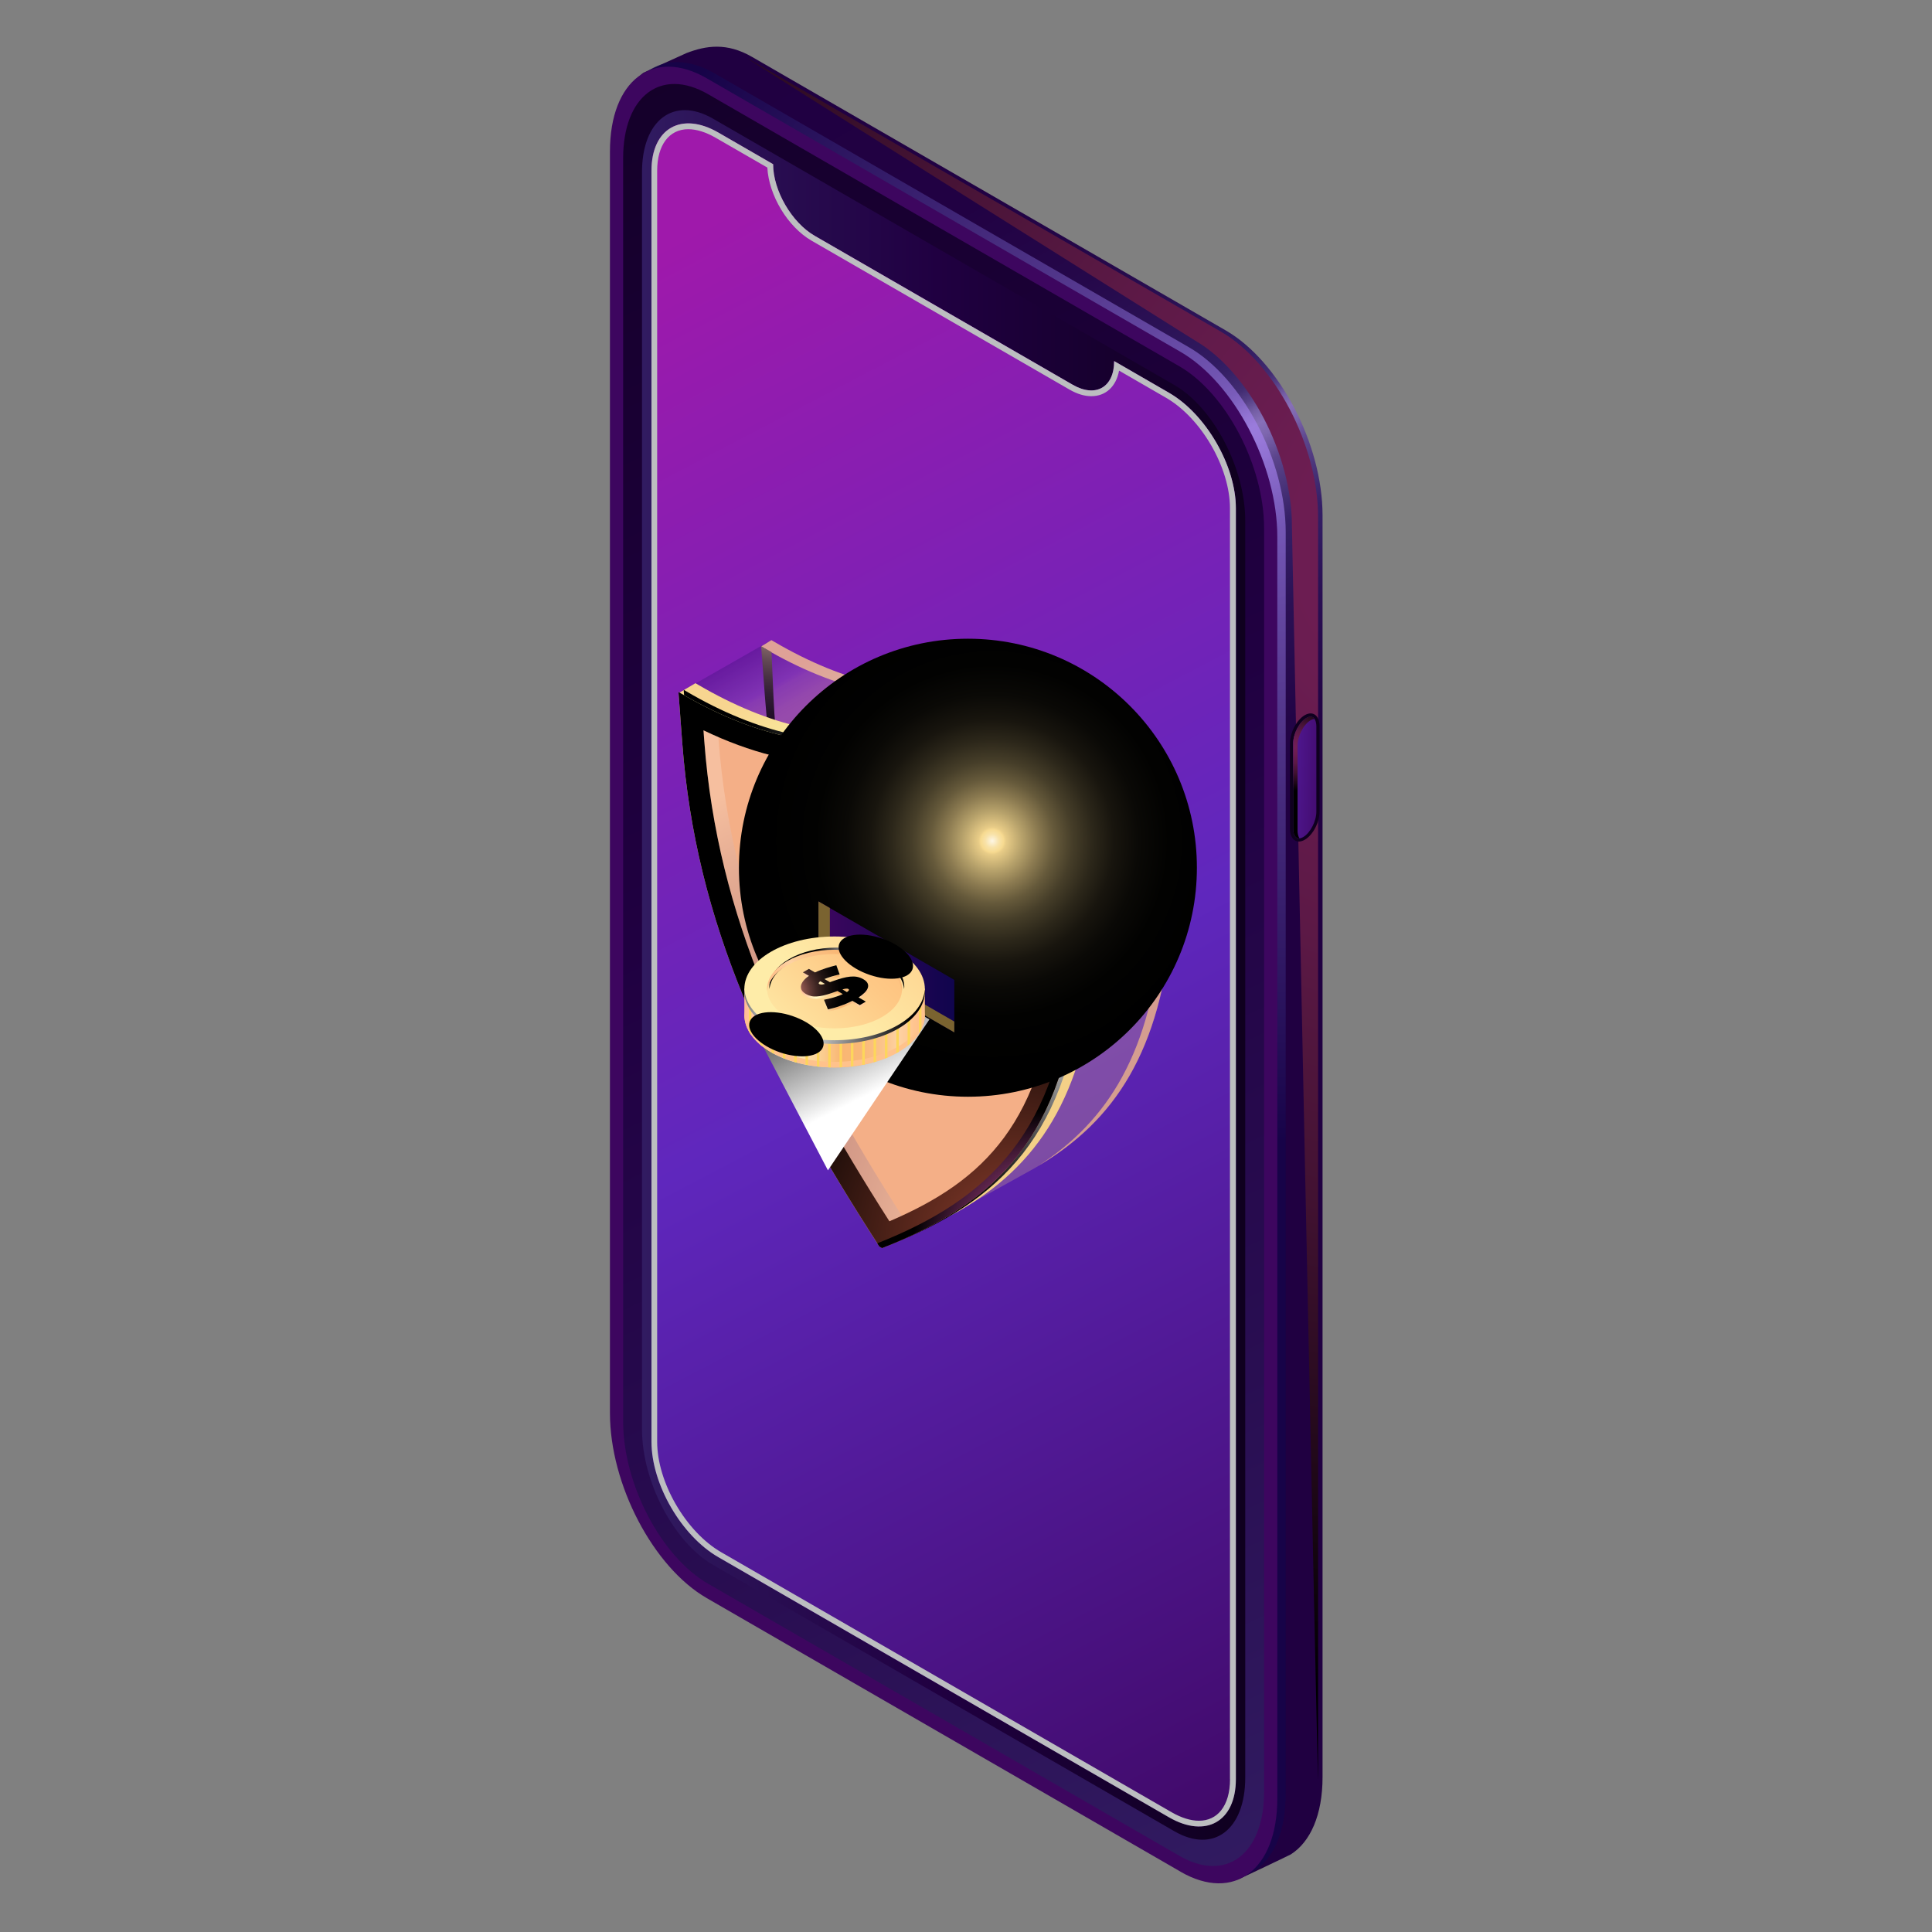 <?xml version="1.0" encoding="UTF-8"?> <svg xmlns="http://www.w3.org/2000/svg" width="662" height="662" viewBox="0 0 662 662" fill="none"><rect x="0" y="0" width="662" height="662" fill="#808080" stroke="none"/> <path d="M420.005 634.007L257.669 540.274C239.35 529.706 224.503 501.344 224.503 476.911V44.554C224.503 32.152 214.285 29.401 220.485 24.925C220.726 24.75 234.983 18.288 235.245 18.178C241.905 15.624 249.023 14.488 257.669 19.488L420.005 113.222C438.324 123.79 453.171 152.152 453.171 176.584V608.942C453.171 621.911 448.979 631.169 442.297 635.405C441.904 635.667 424.721 643.833 424.284 643.964C418.367 645.929 428.018 638.636 420.005 634.007Z" fill="url(#paint0_linear_3100_22436)"></path> <path style="mix-blend-mode:color-dodge" d="M418.498 113.724L256.162 19.991C247.516 14.991 409.525 116.716 409.525 116.716C427.843 127.283 442.669 155.646 442.669 180.078C442.669 180.078 451.642 622.414 451.642 609.444V177.087C451.642 152.676 436.795 124.314 418.476 113.724H418.498Z" fill="url(#paint1_radial_3100_22436)"></path> <path style="mix-blend-mode:screen" opacity="0.6" d="M407.406 639.772L245.07 546.038C226.751 535.471 211.904 507.108 211.904 482.676V50.34C211.882 25.908 226.73 14.685 245.048 25.253L407.384 118.987C425.703 129.554 440.55 157.917 440.55 182.349V614.685C440.55 639.095 425.703 650.318 407.384 639.75L407.406 639.772Z" fill="url(#paint2_radial_3100_22436)"></path> <path d="M404.502 641.322L242.166 547.588C223.847 537.021 209 508.658 209 484.226V51.89C209 27.48 223.847 16.257 242.166 26.825L404.502 120.558C422.821 131.126 437.668 159.488 437.668 183.921V616.278C437.668 640.711 422.821 651.911 404.502 641.344V641.322Z" fill="url(#paint3_linear_3100_22436)"></path> <path d="M213.52 487.108V54.226C213.52 32.829 226.533 23.004 242.602 32.261L404.087 125.493C420.135 134.772 433.148 159.619 433.148 181.038V613.92C433.148 635.317 420.135 645.165 404.087 635.885L242.602 542.654C226.554 533.396 213.52 508.527 213.52 487.108Z" fill="url(#paint4_linear_3100_22436)"></path> <path d="M219.98 489.75V59.051C219.98 41.126 230.876 32.894 244.325 40.667L402.36 131.912C415.788 139.663 426.683 160.492 426.683 178.396V609.073C426.683 626.998 415.788 635.23 402.36 627.457L244.325 536.212C230.876 528.461 219.98 507.632 219.98 489.728V489.75Z" fill="url(#paint5_linear_3100_22436)"></path> <path d="M381.75 123.725C381.75 132.72 375.396 136.367 367.536 131.825L279.108 80.777C271.248 76.236 264.894 65.275 264.894 56.258L246.139 45.428C233.475 38.114 223.213 43.965 223.213 58.507V494.03C223.213 508.572 233.475 526.279 246.139 533.571L400.527 622.698C413.191 630.012 423.453 624.161 423.453 609.619V174.118C423.453 159.598 413.191 141.869 400.527 134.576L381.772 123.747L381.75 123.725Z" fill="url(#paint6_linear_3100_22436)"></path> <path d="M442.014 283.942V254.75C442.014 251.017 444.284 246.672 447.079 245.056C449.874 243.44 452.145 245.165 452.145 248.877V278.069C452.145 281.803 449.874 286.126 447.079 287.742C444.284 289.357 442.014 287.632 442.014 283.921V283.942Z" fill="url(#paint7_linear_3100_22436)"></path> <path d="M445.071 287.283C443.629 287.283 443.105 285.471 443.105 283.942V254.75C443.105 251.431 445.18 247.436 447.625 246.017C448.149 245.711 448.651 245.558 449.088 245.558C450.529 245.558 451.053 247.349 451.053 248.899V278.091C451.053 281.41 448.979 285.405 446.533 286.824C446.009 287.13 445.507 287.283 445.071 287.283Z" fill="url(#paint8_linear_3100_22436)"></path> <path style="mix-blend-mode:color-dodge" d="M444.612 284.684V255.492C444.612 252.173 446.686 248.178 449.132 246.758C449.59 246.496 450.027 246.365 450.42 246.322C450.114 245.863 449.678 245.536 449.088 245.536C448.651 245.536 448.149 245.688 447.625 245.994C445.18 247.413 443.105 251.409 443.105 254.728V283.92C443.105 285.47 443.608 287.26 445.071 287.26C445.114 287.26 445.18 287.239 445.245 287.239C444.809 286.584 444.612 285.579 444.612 284.662V284.684Z" fill="url(#paint9_radial_3100_22436)"></path> <g style="mix-blend-mode:multiply"> <path d="M400.527 134.555L381.771 123.725C381.771 132.72 375.418 136.367 367.557 131.825L279.129 80.777C271.269 76.236 264.916 65.275 264.916 56.258L246.16 45.428C233.496 38.114 223.234 43.965 223.234 58.507V494.03C223.234 508.572 233.496 526.279 246.16 533.571L400.549 622.698C413.212 630.012 423.474 624.161 423.474 609.619V174.118C423.474 159.598 413.212 141.869 400.549 134.576L400.527 134.555ZM421.466 609.641C421.466 614.161 420.396 617.873 418.387 620.362C416.553 622.654 413.933 623.877 410.811 623.877C407.994 623.877 404.784 622.873 401.509 620.995L247.121 531.868C235.025 524.882 225.178 507.917 225.178 494.052V58.507C225.178 49.729 229.261 44.271 235.833 44.271C238.649 44.271 241.859 45.275 245.134 47.153L262.929 57.415C263.431 66.934 269.916 77.764 278.103 82.48L366.531 133.528C369.086 134.991 371.575 135.755 373.911 135.755C378.933 135.755 382.448 132.415 383.453 127L399.522 136.279C411.618 143.266 421.444 160.231 421.444 174.096V609.619L421.466 609.641Z" fill="#BCBEC0"></path> </g> <g opacity="0.8"> <path opacity="0.3" d="M401.99 298.812C377.602 284.97 353.737 262.721 333.759 235.144L333.497 234.991C313.519 239.489 289.654 234.205 265.265 219.882L264.327 219.336L232.711 237.393L247.514 247.131C252.143 308.878 276.248 359.555 315.025 419.576L315.964 420.122C322.929 417.393 312.383 423.703 318.366 420.319C318.628 420.166 354.086 400.493 354.348 400.362C381.248 384.926 397.864 361.236 401.619 315.428L402.929 299.38L401.99 298.856V298.812Z" fill="url(#paint10_linear_3100_22436)"></path> <path d="M401.987 298.812C377.599 284.97 353.734 262.721 333.756 235.144L333.494 234.991C313.516 239.489 289.651 234.205 265.263 219.882L264.324 219.336L260.809 221.498L261.747 222.044C286.136 236.367 310.001 241.651 329.979 237.153L330.241 237.306C350.219 264.882 374.084 287.153 398.472 300.974L399.411 301.498L398.101 317.546C394.586 360.493 379.76 384.009 355.743 399.489C381.813 384.031 397.904 360.384 401.594 315.384L402.904 299.336L401.966 298.812H401.987Z" fill="url(#paint11_linear_3100_22436)"></path> <path opacity="0.3" d="M401.99 298.812C377.601 284.969 353.736 262.72 333.758 235.144L333.496 234.991C333.365 235.013 333.234 235.057 333.103 235.079L265.309 274.161L365.811 320.253L402.928 299.336L401.99 298.812Z" fill="url(#paint12_linear_3100_22436)"></path> <path style="mix-blend-mode:screen" d="M265.023 238.551L264.368 223.442C263.494 222.961 262.621 222.481 261.747 221.957L260.809 221.411L262.119 238.966C264.52 270.996 272.162 300.035 284.389 328.966C273.145 299.752 266.42 270.538 265.023 238.529V238.551Z" fill="url(#paint13_radial_3100_22436)"></path> </g> <path d="M375.964 313.572C351.576 299.729 327.711 277.48 307.733 249.904L307.471 249.751C287.493 254.249 263.628 248.965 239.24 234.642L238.301 234.096L232.689 237.393L247.493 247.131C252.122 308.877 276.227 359.554 315.004 419.576L315.943 420.122C322.908 417.392 312.362 423.702 318.344 420.318C318.606 420.165 328.061 415.275 328.323 415.122C355.222 399.685 371.838 375.995 375.593 330.187L376.903 314.139L375.964 313.615V313.572Z" fill="url(#paint14_linear_3100_22436)"></path> <path d="M375.964 313.571C351.575 299.729 327.711 277.48 307.732 249.903L307.47 249.75C307.339 249.772 307.208 249.794 307.077 249.838L265.287 274.161L365.789 320.253L376.903 314.117L375.964 313.593V313.571Z" fill="url(#paint15_linear_3100_22436)"></path> <path style="mix-blend-mode:screen" d="M371.949 315.842C347.56 301.999 323.696 279.75 303.718 252.174L303.434 252.021C283.456 256.519 259.591 251.235 235.203 236.912L234.264 236.366L235.574 253.921C240.203 315.667 264.307 366.344 303.085 426.366L304.023 426.912C342.801 411.694 366.905 388.833 371.534 332.436L372.844 316.388L371.905 315.864L371.949 315.842Z" fill="url(#paint16_radial_3100_22436)"></path> <path d="M370.136 316.563C345.748 302.72 321.883 280.471 301.905 252.895L301.643 252.742C281.643 257.24 257.8 251.956 233.412 237.633L232.473 237.087L233.783 254.641C238.412 316.388 262.516 367.065 301.294 427.087L302.232 427.633C341.01 412.414 365.114 389.554 369.743 333.157L371.053 317.109L370.114 316.585L370.136 316.563Z" fill="url(#paint17_linear_3100_22436)"></path> <path style="mix-blend-mode:color-dodge" d="M370.136 316.563C345.748 302.72 321.883 280.471 301.905 252.895L301.643 252.742C281.643 257.24 257.8 251.956 233.412 237.633L232.473 237.087L233.783 254.641C238.412 316.388 262.516 367.065 301.294 427.087L302.232 427.633C341.01 412.414 365.114 389.554 369.743 333.157L371.053 317.109L370.114 316.585L370.136 316.563Z" fill="url(#paint18_radial_3100_22436)"></path> <path style="mix-blend-mode:color-dodge" d="M370.139 316.563C369.724 316.323 369.331 316.082 368.916 315.842L367.606 331.737C362.999 387.873 339.091 410.777 300.619 426.017C300.837 426.366 301.078 426.715 301.296 427.087L302.235 427.633C341.012 412.414 365.117 389.554 369.746 333.157L371.056 317.109L370.117 316.585L370.139 316.563Z" fill="url(#paint19_radial_3100_22436)"></path> <path d="M304.743 418.44C269.874 363.877 245.878 314.641 241.337 254.073L241.053 250.252C256.948 257.873 272.712 261.868 287.166 261.868C291.031 261.868 294.83 261.584 298.52 261.017C317.756 286.693 339.983 307.414 363.17 321.257L362.253 332.545C357.996 384.379 337.166 404.663 304.764 418.462L304.743 418.44Z" fill="#F4AF87"></path> <path style="mix-blend-mode:multiply" opacity="0.2" d="M246.206 253.157L246.162 252.568C244.459 251.825 242.756 251.061 241.031 250.231L241.315 254.052C245.857 314.62 269.874 363.878 304.721 418.419C306.162 417.808 307.581 417.174 308.979 416.519C274.459 362.371 250.704 313.332 246.184 253.135L246.206 253.157Z" fill="url(#paint20_radial_3100_22436)"></path> <g style="mix-blend-mode:multiply"> <path d="M276.205 322.632V309.903C276.205 304.576 281.969 301.257 286.576 303.921L328.563 328.156C332.209 330.274 334.458 334.161 334.458 338.375V351.104C334.458 356.431 328.694 359.75 324.087 357.086L282.1 332.851C278.454 330.755 276.205 326.846 276.205 322.632Z" fill="#E6E7E8"></path> </g> <path d="M274.588 323.44V310.711C274.588 305.384 280.352 302.065 284.959 304.729L326.946 328.964C330.592 331.082 332.841 334.969 332.841 339.183V351.912C332.841 357.24 327.077 360.558 322.47 357.895L280.483 333.659C276.837 331.541 274.588 327.654 274.588 323.44Z" fill="url(#paint21_linear_3100_22436)"></path> <path style="mix-blend-mode:screen" d="M410.115 297.327C410.115 340.668 374.984 375.798 331.665 375.798C288.346 375.798 253.193 340.668 253.193 297.327C253.193 253.986 288.324 218.855 331.665 218.855C375.005 218.855 410.115 253.986 410.115 297.327Z" fill="url(#paint22_radial_3100_22436)"></path> <path d="M280.443 326.868L326.994 353.746V335.755L280.443 308.877V326.868Z" fill="url(#paint23_linear_3100_22436)"></path> <g style="mix-blend-mode:multiply"> <path d="M284.352 325.405V311.126L280.443 308.877V326.868L326.994 353.746V350.034L284.352 325.405Z" fill="#7A6330"></path> </g> <path style="mix-blend-mode:multiply" d="M285.527 330.209L318.475 349.292L283.693 401.017L257.471 350.908L285.527 330.209Z" fill="url(#paint24_linear_3100_22436)"></path> <path d="M316.905 338.79H255.049V347.524C255.049 347.524 255.049 347.698 255.049 347.764C255.049 357.698 268.892 365.777 285.966 365.777C303.04 365.777 316.905 357.72 316.905 347.764C316.905 347.676 316.905 347.589 316.905 347.524V338.79Z" fill="url(#paint25_linear_3100_22436)"></path> <g style="mix-blend-mode:multiply"> <path d="M285.966 363.834C268.892 363.834 255.049 355.778 255.049 345.821V347.503C255.049 347.503 255.049 347.677 255.049 347.743C255.049 357.677 268.892 365.756 285.966 365.756C303.04 365.756 316.905 357.699 316.905 347.743C316.905 347.655 316.905 347.568 316.905 347.503V345.821C316.905 355.756 303.062 363.834 285.966 363.834Z" fill="url(#paint26_linear_3100_22436)"></path> </g> <g style="mix-blend-mode:multiply"> <path d="M295.443 364.904C295.749 364.839 296.011 364.773 296.317 364.729V341.869H295.443V364.926V364.904Z" fill="#FDD65B"></path> <path d="M299.328 363.986C299.612 363.899 299.918 363.834 300.201 363.746V341.847H299.328V363.986Z" fill="#FDD65B"></path> <path d="M303.213 362.721C303.519 362.611 303.781 362.48 304.086 362.349V341.869H303.213V362.742V362.721Z" fill="#FDD65B"></path> <path d="M291.553 365.449C291.837 365.427 292.142 365.406 292.426 365.362V341.847H291.553V365.471V365.449Z" fill="#FDD65B"></path> <path d="M310.986 358.31C311.27 358.07 311.576 357.83 311.86 357.59V341.826H310.986V358.289V358.31Z" fill="#FDD65B"></path> <path d="M314.871 354.117C315.199 353.615 315.482 353.113 315.744 352.589V341.847H314.871V354.117Z" fill="#FDD65B"></path> <path d="M307.102 360.886C307.385 360.733 307.691 360.58 307.975 360.406V341.847H307.102V360.886Z" fill="#FDD65B"></path> <path d="M287.668 365.711C287.952 365.711 288.236 365.711 288.541 365.689V341.847H287.668V365.711Z" fill="#FDD65B"></path> <path d="M283.783 365.711C284.067 365.711 284.351 365.711 284.657 365.733V341.847H283.783V365.711Z" fill="#FDD65B"></path> <path d="M276.01 364.794C276.294 364.86 276.577 364.925 276.883 364.969V341.847H276.01V364.794Z" fill="#FDD65B"></path> <path d="M279.895 365.427C280.178 365.449 280.484 365.471 280.768 365.493V341.847H279.895V365.427Z" fill="#FDD65B"></path> <path d="M272.121 363.855C272.405 363.943 272.689 364.03 272.994 364.096V341.847H272.121V363.855Z" fill="#FDD65B"></path> <path d="M256.576 353.354C256.838 353.813 257.122 354.293 257.45 354.73V341.826H256.576V353.354Z" fill="#FDD65B"></path> <path d="M260.461 357.938C260.745 358.179 261.029 358.397 261.334 358.615V341.847H260.461V357.938Z" fill="#FDD65B"></path> <path d="M268.234 362.502C268.518 362.611 268.802 362.742 269.108 362.851V341.847H268.234V362.502Z" fill="#FDD65B"></path> <path d="M264.35 360.624C264.633 360.777 264.917 360.93 265.223 361.082V341.847H264.35V360.624Z" fill="#FDD65B"></path> </g> <path d="M316.905 338.899C316.905 348.855 303.062 356.912 285.966 356.912C268.87 356.912 255.049 348.855 255.049 338.899C255.049 328.943 268.892 320.886 285.966 320.886C303.04 320.886 316.905 328.943 316.905 338.899Z" fill="url(#paint27_linear_3100_22436)"></path> <path style="mix-blend-mode:screen" d="M285.966 356.433C269.241 356.433 255.66 348.703 255.092 339.053C255.092 339.271 255.049 339.468 255.049 339.686C255.049 349.62 268.892 357.699 285.966 357.699C303.04 357.699 316.905 349.642 316.905 339.686C316.905 339.468 316.861 339.271 316.861 339.053C316.293 348.703 302.713 356.433 285.988 356.433H285.966Z" fill="url(#paint28_radial_3100_22436)"></path> <path d="M309.088 338.899C309.088 346.345 298.739 352.371 285.966 352.371C273.193 352.371 262.844 346.345 262.844 338.899C262.844 331.454 273.193 325.428 285.966 325.428C298.739 325.428 309.088 331.454 309.088 338.899Z" fill="url(#paint29_linear_3100_22436)"></path> <path style="mix-blend-mode:screen" d="M286.73 326.127C299.088 326.127 309.131 331.76 309.786 338.878C309.786 338.637 309.852 338.397 309.852 338.157C309.852 330.712 299.503 324.686 286.73 324.686C273.957 324.686 263.607 330.712 263.607 338.157C263.607 338.397 263.651 338.637 263.673 338.878C264.328 331.782 274.372 326.127 286.73 326.127Z" fill="url(#paint30_radial_3100_22436)"></path> <path style="mix-blend-mode:multiply" d="M285.966 326.891C298.324 326.891 308.368 332.524 309.023 339.62C309.023 339.38 309.088 339.14 309.088 338.899C309.088 331.454 298.739 325.428 285.966 325.428C273.193 325.428 262.844 331.454 262.844 338.899C262.844 339.14 262.887 339.38 262.909 339.62C263.564 332.524 273.608 326.891 285.966 326.891Z" fill="url(#paint31_linear_3100_22436)"></path> <path style="mix-blend-mode:color-dodge" d="M271.579 348.157C278.522 350.515 283.216 355.231 282.037 358.681C280.858 362.131 274.286 362.982 267.343 360.624C260.4 358.266 255.705 353.55 256.884 350.1C258.064 346.65 264.636 345.777 271.601 348.157H271.579Z" fill="url(#paint32_radial_3100_22436)"></path> <path style="mix-blend-mode:color-dodge" d="M302.212 321.563C309.155 323.921 313.849 328.637 312.67 332.087C311.491 335.537 304.919 336.41 297.976 334.03C291.033 331.672 286.338 326.956 287.517 323.528C288.696 320.079 295.268 319.205 302.212 321.585V321.563Z" fill="url(#paint33_radial_3100_22436)"></path> <g style="mix-blend-mode:multiply"> <path d="M287.755 334.686C287.187 334.795 286.576 334.926 285.964 335.101C285.418 335.232 284.873 335.406 284.261 335.603C283.65 335.799 283.082 336.018 282.514 336.258L284.37 337.328C284.545 337.262 284.763 337.175 284.982 337.109C285.2 337.044 285.418 336.957 285.659 336.869C286.707 336.498 287.711 336.192 288.65 335.93C289.589 335.668 290.462 335.515 291.292 335.428C292.121 335.341 292.886 335.363 293.628 335.494C294.37 335.625 295.069 335.887 295.768 336.28C296.576 336.76 297.1 337.262 297.318 337.786C297.536 338.31 297.536 338.856 297.318 339.402C297.1 339.948 296.707 340.494 296.161 341.018C295.593 341.564 294.938 342.066 294.196 342.546L296.685 343.987L294.611 345.188L292.078 343.725C290.811 344.358 289.436 344.948 287.951 345.45C286.488 345.974 285.069 346.367 283.694 346.651L282.34 343.354C283.039 343.223 283.759 343.048 284.501 342.874C285.135 342.721 285.833 342.524 286.597 342.262C287.362 342.022 288.104 341.738 288.781 341.411L286.969 340.363C286.314 340.603 285.659 340.843 284.96 341.061C283.934 341.411 282.995 341.673 282.143 341.869C281.292 342.066 280.528 342.175 279.829 342.219C279.13 342.262 278.475 342.219 277.886 342.066C277.296 341.935 276.728 341.716 276.183 341.389C275.44 340.952 274.938 340.494 274.676 339.991C274.414 339.489 274.349 338.943 274.48 338.398C274.611 337.852 274.894 337.306 275.375 336.738C275.833 336.171 276.445 335.647 277.187 335.144L275.091 333.943L277.165 332.743L279.261 333.965C279.894 333.66 280.528 333.398 281.183 333.157C281.838 332.917 282.471 332.699 283.104 332.481C283.737 332.284 284.349 332.109 284.938 331.935C285.528 331.782 286.073 331.629 286.576 331.498L287.711 334.686H287.755ZM280.768 337.983C280.964 338.114 281.226 338.157 281.532 338.136C281.838 338.114 282.209 338.026 282.667 337.895L281.095 337C280.484 337.437 280.353 337.786 280.768 338.005V337.983ZM290.702 339.642C290.506 339.533 290.244 339.489 289.894 339.533C289.545 339.577 289.13 339.664 288.672 339.795L290.2 340.668C290.593 340.406 290.811 340.21 290.877 340.035C290.942 339.86 290.877 339.729 290.702 339.642Z" fill="url(#paint34_linear_3100_22436)"></path> </g> <path d="M287.755 333.9C287.187 334.009 286.576 334.14 285.964 334.315C285.418 334.446 284.873 334.62 284.261 334.817C283.65 335.013 283.082 335.232 282.514 335.472L284.37 336.542C284.545 336.476 284.763 336.389 284.982 336.323C285.2 336.258 285.418 336.171 285.659 336.083C286.707 335.712 287.711 335.406 288.65 335.144C289.589 334.882 290.462 334.73 291.292 334.642C292.121 334.555 292.886 334.577 293.628 334.708C294.37 334.839 295.069 335.101 295.768 335.494C296.576 335.952 297.1 336.454 297.318 337C297.536 337.524 297.536 338.07 297.318 338.616C297.1 339.162 296.707 339.708 296.161 340.232C295.593 340.778 294.938 341.28 294.196 341.76L296.685 343.201L294.611 344.402L292.078 342.939C290.811 343.572 289.436 344.162 287.951 344.664C286.488 345.188 285.069 345.581 283.694 345.865L282.34 342.568C283.039 342.437 283.759 342.262 284.501 342.088C285.135 341.935 285.833 341.738 286.597 341.476C287.362 341.236 288.104 340.952 288.781 340.625L286.969 339.577C286.314 339.817 285.659 340.057 284.96 340.275C283.934 340.625 282.995 340.887 282.143 341.083C281.292 341.28 280.528 341.389 279.829 341.433C279.13 341.476 278.475 341.433 277.886 341.28C277.296 341.149 276.728 340.93 276.183 340.625C275.44 340.188 274.938 339.73 274.676 339.227C274.414 338.725 274.349 338.179 274.48 337.633C274.611 337.088 274.894 336.542 275.375 335.974C275.833 335.406 276.445 334.882 277.187 334.38L275.091 333.179L277.165 331.978L279.261 333.201C279.894 332.895 280.528 332.633 281.183 332.393C281.838 332.153 282.471 331.935 283.104 331.716C283.737 331.52 284.349 331.345 284.938 331.171C285.528 331.018 286.073 330.865 286.576 330.734L287.711 333.922L287.755 333.9ZM280.768 337.219C280.964 337.328 281.226 337.393 281.532 337.371C281.838 337.35 282.209 337.262 282.667 337.131L281.095 336.214C280.484 336.651 280.353 336.978 280.768 337.219ZM290.702 338.878C290.506 338.769 290.244 338.725 289.894 338.769C289.545 338.812 289.13 338.878 288.672 339.031L290.2 339.926C290.593 339.664 290.811 339.467 290.877 339.293C290.942 339.14 290.877 339.009 290.702 338.9V338.878Z" fill="url(#paint35_linear_3100_22436)"></path> <path style="mix-blend-mode:color-dodge" d="M287.755 333.9C287.187 334.009 286.576 334.14 285.964 334.315C285.418 334.446 284.873 334.62 284.261 334.817C283.65 335.013 283.082 335.232 282.514 335.472L284.37 336.542C284.545 336.476 284.763 336.389 284.982 336.323C285.2 336.258 285.418 336.171 285.659 336.083C286.707 335.712 287.711 335.406 288.65 335.144C289.589 334.882 290.462 334.73 291.292 334.642C292.121 334.555 292.886 334.577 293.628 334.708C294.37 334.839 295.069 335.101 295.768 335.494C296.576 335.952 297.1 336.454 297.318 337C297.536 337.524 297.536 338.07 297.318 338.616C297.1 339.162 296.707 339.708 296.161 340.232C295.593 340.778 294.938 341.28 294.196 341.76L296.685 343.201L294.611 344.402L292.078 342.939C290.811 343.572 289.436 344.162 287.951 344.664C286.488 345.188 285.069 345.581 283.694 345.865L282.34 342.568C283.039 342.437 283.759 342.262 284.501 342.088C285.135 341.935 285.833 341.738 286.597 341.476C287.362 341.236 288.104 340.952 288.781 340.625L286.969 339.577C286.314 339.817 285.659 340.057 284.96 340.275C283.934 340.625 282.995 340.887 282.143 341.083C281.292 341.28 280.528 341.389 279.829 341.433C279.13 341.476 278.475 341.433 277.886 341.28C277.296 341.149 276.728 340.93 276.183 340.625C275.44 340.188 274.938 339.73 274.676 339.227C274.414 338.725 274.349 338.179 274.48 337.633C274.611 337.088 274.894 336.542 275.375 335.974C275.833 335.406 276.445 334.882 277.187 334.38L275.091 333.179L277.165 331.978L279.261 333.201C279.894 332.895 280.528 332.633 281.183 332.393C281.838 332.153 282.471 331.935 283.104 331.716C283.737 331.52 284.349 331.345 284.938 331.171C285.528 331.018 286.073 330.865 286.576 330.734L287.711 333.922L287.755 333.9ZM280.768 337.219C280.964 337.328 281.226 337.393 281.532 337.371C281.838 337.35 282.209 337.262 282.667 337.131L281.095 336.214C280.484 336.651 280.353 336.978 280.768 337.219ZM290.702 338.878C290.506 338.769 290.244 338.725 289.894 338.769C289.545 338.812 289.13 338.878 288.672 339.031L290.2 339.926C290.593 339.664 290.811 339.467 290.877 339.293C290.942 339.14 290.877 339.009 290.702 338.9V338.878Z" fill="url(#paint36_radial_3100_22436)"></path> <defs> <linearGradient id="paint0_linear_3100_22436" x1="170.9" y1="35.864" x2="382.953" y2="403.178" gradientUnits="userSpaceOnUse"> <stop offset="0.06" stop-color="#200041"></stop> <stop offset="0.26" stop-color="#210143"></stop> <stop offset="0.36" stop-color="#25084A"></stop> <stop offset="0.43" stop-color="#2C1357"></stop> <stop offset="0.47" stop-color="#311B61"></stop> <stop offset="0.48" stop-color="#351F65"></stop> <stop offset="0.5" stop-color="#422C72"></stop> <stop offset="0.51" stop-color="#574188"></stop> <stop offset="0.52" stop-color="#755FA6"></stop> <stop offset="0.53" stop-color="#8770B8"></stop> <stop offset="0.54" stop-color="#7D66AE"></stop> <stop offset="0.56" stop-color="#5C458C"></stop> <stop offset="0.59" stop-color="#442E74"></stop> <stop offset="0.61" stop-color="#351F66"></stop> <stop offset="0.63" stop-color="#311B61"></stop> <stop offset="0.67" stop-color="#2A1054"></stop> <stop offset="0.75" stop-color="#220446"></stop> <stop offset="0.81" stop-color="#200041"></stop> <stop offset="1" stop-color="#200041"></stop> </linearGradient> <radialGradient id="paint1_radial_3100_22436" cx="0" cy="0" r="1" gradientUnits="userSpaceOnUse" gradientTransform="translate(500.441 185.1) scale(397.947 397.947)"> <stop stop-color="#711F56"></stop> <stop offset="0.16" stop-color="#6B1D51"></stop> <stop offset="0.36" stop-color="#5C1946"></stop> <stop offset="0.58" stop-color="#421232"></stop> <stop offset="0.82" stop-color="#1F0818"></stop> <stop offset="1"></stop> </radialGradient> <radialGradient id="paint2_radial_3100_22436" cx="0" cy="0" r="1" gradientUnits="userSpaceOnUse" gradientTransform="translate(433.869 156.672) scale(234.454 234.454)"> <stop stop-color="#AF8AFC"></stop> <stop offset="1" stop-color="#10054D"></stop> </radialGradient> <linearGradient id="paint3_linear_3100_22436" x1="452.777" y1="374.597" x2="-195.366" y2="171.694" gradientUnits="userSpaceOnUse"> <stop offset="0.19" stop-color="#3D065F"></stop> <stop offset="0.93" stop-color="#3D065F"></stop> </linearGradient> <linearGradient id="paint4_linear_3100_22436" x1="461.227" y1="625.427" x2="132.079" y2="-70.031" gradientUnits="userSpaceOnUse"> <stop stop-color="#311B61"></stop> <stop offset="0.2" stop-color="#290E52"></stop> <stop offset="0.49" stop-color="#200041"></stop> <stop offset="1" stop-color="#0F001F"></stop> </linearGradient> <linearGradient id="paint5_linear_3100_22436" x1="219.98" y1="334.073" x2="426.683" y2="334.073" gradientUnits="userSpaceOnUse"> <stop stop-color="#311B61"></stop> <stop offset="0.2" stop-color="#290E52"></stop> <stop offset="0.49" stop-color="#200041"></stop> <stop offset="1" stop-color="#0F001F"></stop> </linearGradient> <linearGradient id="paint6_linear_3100_22436" x1="196.619" y1="92.459" x2="511.116" y2="692.13" gradientUnits="userSpaceOnUse"> <stop offset="0.01" stop-color="#9F19AB"></stop> <stop offset="0.43" stop-color="#5F27BD"></stop> <stop offset="0.9" stop-color="#3D065F"></stop> </linearGradient> <linearGradient id="paint7_linear_3100_22436" x1="6235.29" y1="-16117.8" x2="6216.76" y2="-16064.3" gradientUnits="userSpaceOnUse"> <stop stop-color="#311B61"></stop> <stop offset="0.2" stop-color="#290E52"></stop> <stop offset="0.49" stop-color="#200041"></stop> <stop offset="1" stop-color="#0F001F"></stop> </linearGradient> <linearGradient id="paint8_linear_3100_22436" x1="456.599" y1="266.846" x2="431.097" y2="265.733" gradientUnits="userSpaceOnUse"> <stop stop-color="#3D065F"></stop> <stop offset="1" stop-color="#5F27BD"></stop> </linearGradient> <radialGradient id="paint9_radial_3100_22436" cx="0" cy="0" r="1" gradientUnits="userSpaceOnUse" gradientTransform="translate(443.782 255.95) scale(14.978 14.978)"> <stop stop-color="#711F56"></stop> <stop offset="0.16" stop-color="#6B1D51"></stop> <stop offset="0.36" stop-color="#5C1946"></stop> <stop offset="0.58" stop-color="#421232"></stop> <stop offset="0.82" stop-color="#1F0818"></stop> <stop offset="1"></stop> </radialGradient> <linearGradient id="paint10_linear_3100_22436" x1="274.894" y1="212.874" x2="374.96" y2="389.009" gradientUnits="userSpaceOnUse"> <stop stop-color="#18065F"></stop> <stop offset="0.07" stop-color="#8A6EB3"></stop> <stop offset="0.08" stop-color="#AD8FA7"></stop> <stop offset="0.1" stop-color="#CDAD9D"></stop> <stop offset="0.11" stop-color="#E4C395"></stop> <stop offset="0.13" stop-color="#F2D091"></stop> <stop offset="0.14" stop-color="#F7D590"></stop> <stop offset="0.22" stop-color="#FAE49A"></stop> <stop offset="0.32" stop-color="#FDF2A2"></stop> <stop offset="0.41" stop-color="#FEF7A6"></stop> <stop offset="0.55" stop-color="#F8E195"></stop> <stop offset="0.69" stop-color="#F5D38A"></stop> <stop offset="0.81" stop-color="#F4CE87"></stop> </linearGradient> <linearGradient id="paint11_linear_3100_22436" x1="295.197" y1="201.323" x2="395.241" y2="377.437" gradientUnits="userSpaceOnUse"> <stop offset="0.06" stop-color="#F7C290"></stop> <stop offset="0.17" stop-color="#FAD49B"></stop> <stop offset="0.3" stop-color="#FDE2A3"></stop> <stop offset="0.41" stop-color="#FEE7A6"></stop> <stop offset="0.55" stop-color="#F8CF95"></stop> <stop offset="0.69" stop-color="#F5C18A"></stop> <stop offset="0.81" stop-color="#F4BC87"></stop> </linearGradient> <linearGradient id="paint12_linear_3100_22436" x1="280.178" y1="220.319" x2="382.667" y2="346.563" gradientUnits="userSpaceOnUse"> <stop offset="0.01" stop-color="#F7D590"></stop> <stop offset="0.25" stop-color="#F8DB95"></stop> <stop offset="0.56" stop-color="#FEECA6"></stop> <stop offset="1" stop-color="#F4C187"></stop> </linearGradient> <radialGradient id="paint13_radial_3100_22436" cx="0" cy="0" r="1" gradientUnits="userSpaceOnUse" gradientTransform="translate(266.092 209.533) scale(47.096 47.096)"> <stop stop-color="#FFE9A7"></stop> <stop offset="0.04" stop-color="#E8D498"></stop> <stop offset="0.15" stop-color="#B2A375"></stop> <stop offset="0.26" stop-color="#827755"></stop> <stop offset="0.37" stop-color="#5A523B"></stop> <stop offset="0.49" stop-color="#393425"></stop> <stop offset="0.6" stop-color="#201D15"></stop> <stop offset="0.73" stop-color="#0E0D09"></stop> <stop offset="0.85" stop-color="#030302"></stop> <stop offset="1"></stop> </radialGradient> <linearGradient id="paint14_linear_3100_22436" x1="261.882" y1="220.253" x2="361.969" y2="396.388" gradientUnits="userSpaceOnUse"> <stop offset="0.06" stop-color="#F7D590"></stop> <stop offset="0.17" stop-color="#FAE89B"></stop> <stop offset="0.3" stop-color="#FDF6A3"></stop> <stop offset="0.41" stop-color="#FEFBA6"></stop> <stop offset="0.55" stop-color="#F8E395"></stop> <stop offset="0.69" stop-color="#F5D58A"></stop> <stop offset="0.81" stop-color="#F4D087"></stop> </linearGradient> <linearGradient id="paint15_linear_3100_22436" x1="269.676" y1="230.777" x2="367.405" y2="351.17" gradientUnits="userSpaceOnUse"> <stop offset="0.01" stop-color="#F7C990"></stop> <stop offset="0.18" stop-color="#F8CF93"></stop> <stop offset="0.4" stop-color="#FBE09D"></stop> <stop offset="0.56" stop-color="#FDF0A5"></stop> <stop offset="1" stop-color="#F4C187"></stop> </linearGradient> <radialGradient id="paint16_radial_3100_22436" cx="0" cy="0" r="1" gradientUnits="userSpaceOnUse" gradientTransform="translate(354.678 303.943) scale(112.03)"> <stop offset="0.36" stop-color="white"></stop> <stop offset="0.43" stop-color="#E1E1E1"></stop> <stop offset="0.64" stop-color="#828282"></stop> <stop offset="0.81" stop-color="#3B3B3B"></stop> <stop offset="0.94" stop-color="#101010"></stop> <stop offset="1"></stop> </radialGradient> <linearGradient id="paint17_linear_3100_22436" x1="274.001" y1="241.738" x2="362.997" y2="442.414" gradientUnits="userSpaceOnUse"> <stop stop-color="#FFF3A7"></stop> <stop offset="0.11" stop-color="#FCE7A0"></stop> <stop offset="0.41" stop-color="#F7CF92"></stop> <stop offset="0.69" stop-color="#F5C189"></stop> <stop offset="0.92" stop-color="#F4BC87"></stop> </linearGradient> <radialGradient id="paint18_radial_3100_22436" cx="0" cy="0" r="1" gradientUnits="userSpaceOnUse" gradientTransform="translate(348.346 426.912) scale(91.79 91.79)"> <stop stop-color="#92402E"></stop> <stop offset="1"></stop> </radialGradient> <radialGradient id="paint19_radial_3100_22436" cx="0" cy="0" r="1" gradientUnits="userSpaceOnUse" gradientTransform="translate(359.527 427.196) scale(46.659 46.659)"> <stop stop-color="#FF63CE"></stop> <stop offset="1"></stop> </radialGradient> <radialGradient id="paint20_radial_3100_22436" cx="0" cy="0" r="1" gradientUnits="userSpaceOnUse" gradientTransform="translate(265.049 374.614) scale(64.148 106.486)"> <stop offset="0.14" stop-color="#25166D"></stop> <stop offset="0.22" stop-color="#2B1D71"></stop> <stop offset="0.34" stop-color="#3E317E"></stop> <stop offset="0.48" stop-color="#5D5192"></stop> <stop offset="0.64" stop-color="#877FAF"></stop> <stop offset="0.82" stop-color="#BEB9D3"></stop> <stop offset="1" stop-color="white"></stop> </radialGradient> <linearGradient id="paint21_linear_3100_22436" x1="274.588" y1="331.323" x2="332.841" y2="331.323" gradientUnits="userSpaceOnUse"> <stop offset="0.02" stop-color="#F8D992"></stop> <stop offset="0.21" stop-color="#FAE19A"></stop> <stop offset="0.38" stop-color="#FEECA6"></stop> <stop offset="0.6" stop-color="#FFF9D1"></stop> <stop offset="0.7" stop-color="#FEF0C8"></stop> <stop offset="0.85" stop-color="#FBDBB1"></stop> <stop offset="1" stop-color="#F8BF94"></stop> </linearGradient> <radialGradient id="paint22_radial_3100_22436" cx="0" cy="0" r="1" gradientUnits="userSpaceOnUse" gradientTransform="translate(339.984 288.135) scale(78.472 78.472)"> <stop stop-color="#FDF6E5"></stop> <stop offset="0.03" stop-color="#F8E2A8"></stop> <stop offset="0.05" stop-color="#F7DA90"></stop> <stop offset="0.06" stop-color="#E8CC87"></stop> <stop offset="0.13" stop-color="#B7A26B"></stop> <stop offset="0.2" stop-color="#8C7B51"></stop> <stop offset="0.27" stop-color="#665A3B"></stop> <stop offset="0.35" stop-color="#463E29"></stop> <stop offset="0.44" stop-color="#2C271A"></stop> <stop offset="0.53" stop-color="#18150E"></stop> <stop offset="0.64" stop-color="#0A0906"></stop> <stop offset="0.77" stop-color="#020201"></stop> <stop offset="1"></stop> </radialGradient> <linearGradient id="paint23_linear_3100_22436" x1="280.443" y1="331.322" x2="326.994" y2="331.322" gradientUnits="userSpaceOnUse"> <stop stop-color="#3D065F"></stop> <stop offset="1" stop-color="#10054D"></stop> </linearGradient> <linearGradient id="paint24_linear_3100_22436" x1="299.872" y1="373.899" x2="276.619" y2="327.414" gradientUnits="userSpaceOnUse"> <stop stop-color="white"></stop> <stop offset="1"></stop> </linearGradient> <linearGradient id="paint25_linear_3100_22436" x1="255.333" y1="352.283" x2="316.206" y2="352.283" gradientUnits="userSpaceOnUse"> <stop stop-color="#FFBB96"></stop> <stop offset="0.23" stop-color="#FFFBC9"></stop> <stop offset="0.54" stop-color="#F9B673"></stop> <stop offset="0.64" stop-color="#F9B876"></stop> <stop offset="0.72" stop-color="#FABE81"></stop> <stop offset="0.81" stop-color="#FCC892"></stop> <stop offset="0.86" stop-color="#FED2A3"></stop> <stop offset="0.97" stop-color="#FFC28C"></stop> </linearGradient> <linearGradient id="paint26_linear_3100_22436" x1="209.001" y1="355.799" x2="211.184" y2="355.799" gradientUnits="userSpaceOnUse"> <stop stop-color="#FFBB96"></stop> <stop offset="0.23" stop-color="#FFFBC9"></stop> <stop offset="0.54" stop-color="#F9B673"></stop> <stop offset="0.64" stop-color="#F9B876"></stop> <stop offset="0.72" stop-color="#FABE81"></stop> <stop offset="0.81" stop-color="#FCC892"></stop> <stop offset="0.86" stop-color="#FED2A3"></stop> <stop offset="0.97" stop-color="#FFC28C"></stop> </linearGradient> <linearGradient id="paint27_linear_3100_22436" x1="343.127" y1="281.388" x2="282.625" y2="342.283" gradientUnits="userSpaceOnUse"> <stop offset="0.04" stop-color="#FFBA78"></stop> <stop offset="0.4" stop-color="#FEC986"></stop> <stop offset="1" stop-color="#FEECA8"></stop> </linearGradient> <radialGradient id="paint28_radial_3100_22436" cx="0" cy="0" r="1" gradientUnits="userSpaceOnUse" gradientTransform="translate(272.669 352.153) scale(38.865 38.865)"> <stop stop-color="white"></stop> <stop offset="1"></stop> </radialGradient> <linearGradient id="paint29_linear_3100_22436" x1="310.835" y1="313.899" x2="265.595" y2="359.401" gradientUnits="userSpaceOnUse"> <stop offset="0.04" stop-color="#FFBA78"></stop> <stop offset="0.4" stop-color="#FEC986"></stop> <stop offset="1" stop-color="#FEECA8"></stop> </linearGradient> <radialGradient id="paint30_radial_3100_22436" cx="0" cy="0" r="1" gradientUnits="userSpaceOnUse" gradientTransform="translate(296.861 324.162) scale(17.096 17.096)"> <stop stop-color="white"></stop> <stop offset="1"></stop> </radialGradient> <linearGradient id="paint31_linear_3100_22436" x1="319.154" y1="304.03" x2="276.468" y2="346.978" gradientUnits="userSpaceOnUse"> <stop stop-color="#FFBB96"></stop> <stop offset="0.23" stop-color="#FFFBC9"></stop> <stop offset="0.54" stop-color="#F9B673"></stop> <stop offset="0.64" stop-color="#F9B876"></stop> <stop offset="0.72" stop-color="#FABE81"></stop> <stop offset="0.81" stop-color="#FCC892"></stop> <stop offset="0.86" stop-color="#FED2A3"></stop> <stop offset="0.97" stop-color="#FFC28C"></stop> </linearGradient> <radialGradient id="paint32_radial_3100_22436" cx="0" cy="0" r="1" gradientUnits="userSpaceOnUse" gradientTransform="translate(323.386 374.214) rotate(-71.21) scale(6.583 13.166)"> <stop stop-color="#F49587"></stop> <stop offset="0.12" stop-color="#BC7368"></stop> <stop offset="0.24" stop-color="#8B544C"></stop> <stop offset="0.36" stop-color="#603A35"></stop> <stop offset="0.48" stop-color="#3D2522"></stop> <stop offset="0.61" stop-color="#221513"></stop> <stop offset="0.74" stop-color="#0F0908"></stop> <stop offset="0.86" stop-color="#030202"></stop> <stop offset="1"></stop> </radialGradient> <radialGradient id="paint33_radial_3100_22436" cx="0" cy="0" r="1" gradientUnits="userSpaceOnUse" gradientTransform="translate(353.849 347.556) rotate(-71.21) scale(6.583 13.166)"> <stop stop-color="#F49587"></stop> <stop offset="0.12" stop-color="#BC7368"></stop> <stop offset="0.24" stop-color="#8B544C"></stop> <stop offset="0.36" stop-color="#603A35"></stop> <stop offset="0.48" stop-color="#3D2522"></stop> <stop offset="0.61" stop-color="#221513"></stop> <stop offset="0.74" stop-color="#0F0908"></stop> <stop offset="0.86" stop-color="#030202"></stop> <stop offset="1"></stop> </radialGradient> <linearGradient id="paint34_linear_3100_22436" x1="274.414" y1="339.074" x2="297.471" y2="339.074" gradientUnits="userSpaceOnUse"> <stop stop-color="#FFBB96"></stop> <stop offset="0.23" stop-color="#FFFBC9"></stop> <stop offset="0.54" stop-color="#F9B673"></stop> <stop offset="0.64" stop-color="#F9B876"></stop> <stop offset="0.72" stop-color="#FABE81"></stop> <stop offset="0.81" stop-color="#FCC892"></stop> <stop offset="0.86" stop-color="#FED2A3"></stop> <stop offset="0.97" stop-color="#FFC28C"></stop> </linearGradient> <linearGradient id="paint35_linear_3100_22436" x1="308.541" y1="325.843" x2="288.89" y2="336.564" gradientUnits="userSpaceOnUse"> <stop offset="0.04" stop-color="#FFBA78"></stop> <stop offset="0.4" stop-color="#FEC986"></stop> <stop offset="1" stop-color="#FEECA8"></stop> </linearGradient> <radialGradient id="paint36_radial_3100_22436" cx="0" cy="0" r="1" gradientUnits="userSpaceOnUse" gradientTransform="translate(270.178 339.817) scale(20.633 20.633)"> <stop stop-color="#F49587"></stop> <stop offset="0.12" stop-color="#BC7368"></stop> <stop offset="0.24" stop-color="#8B544C"></stop> <stop offset="0.36" stop-color="#603A35"></stop> <stop offset="0.48" stop-color="#3D2522"></stop> <stop offset="0.61" stop-color="#221513"></stop> <stop offset="0.74" stop-color="#0F0908"></stop> <stop offset="0.86" stop-color="#030202"></stop> <stop offset="1"></stop> </radialGradient> </defs> </svg> 